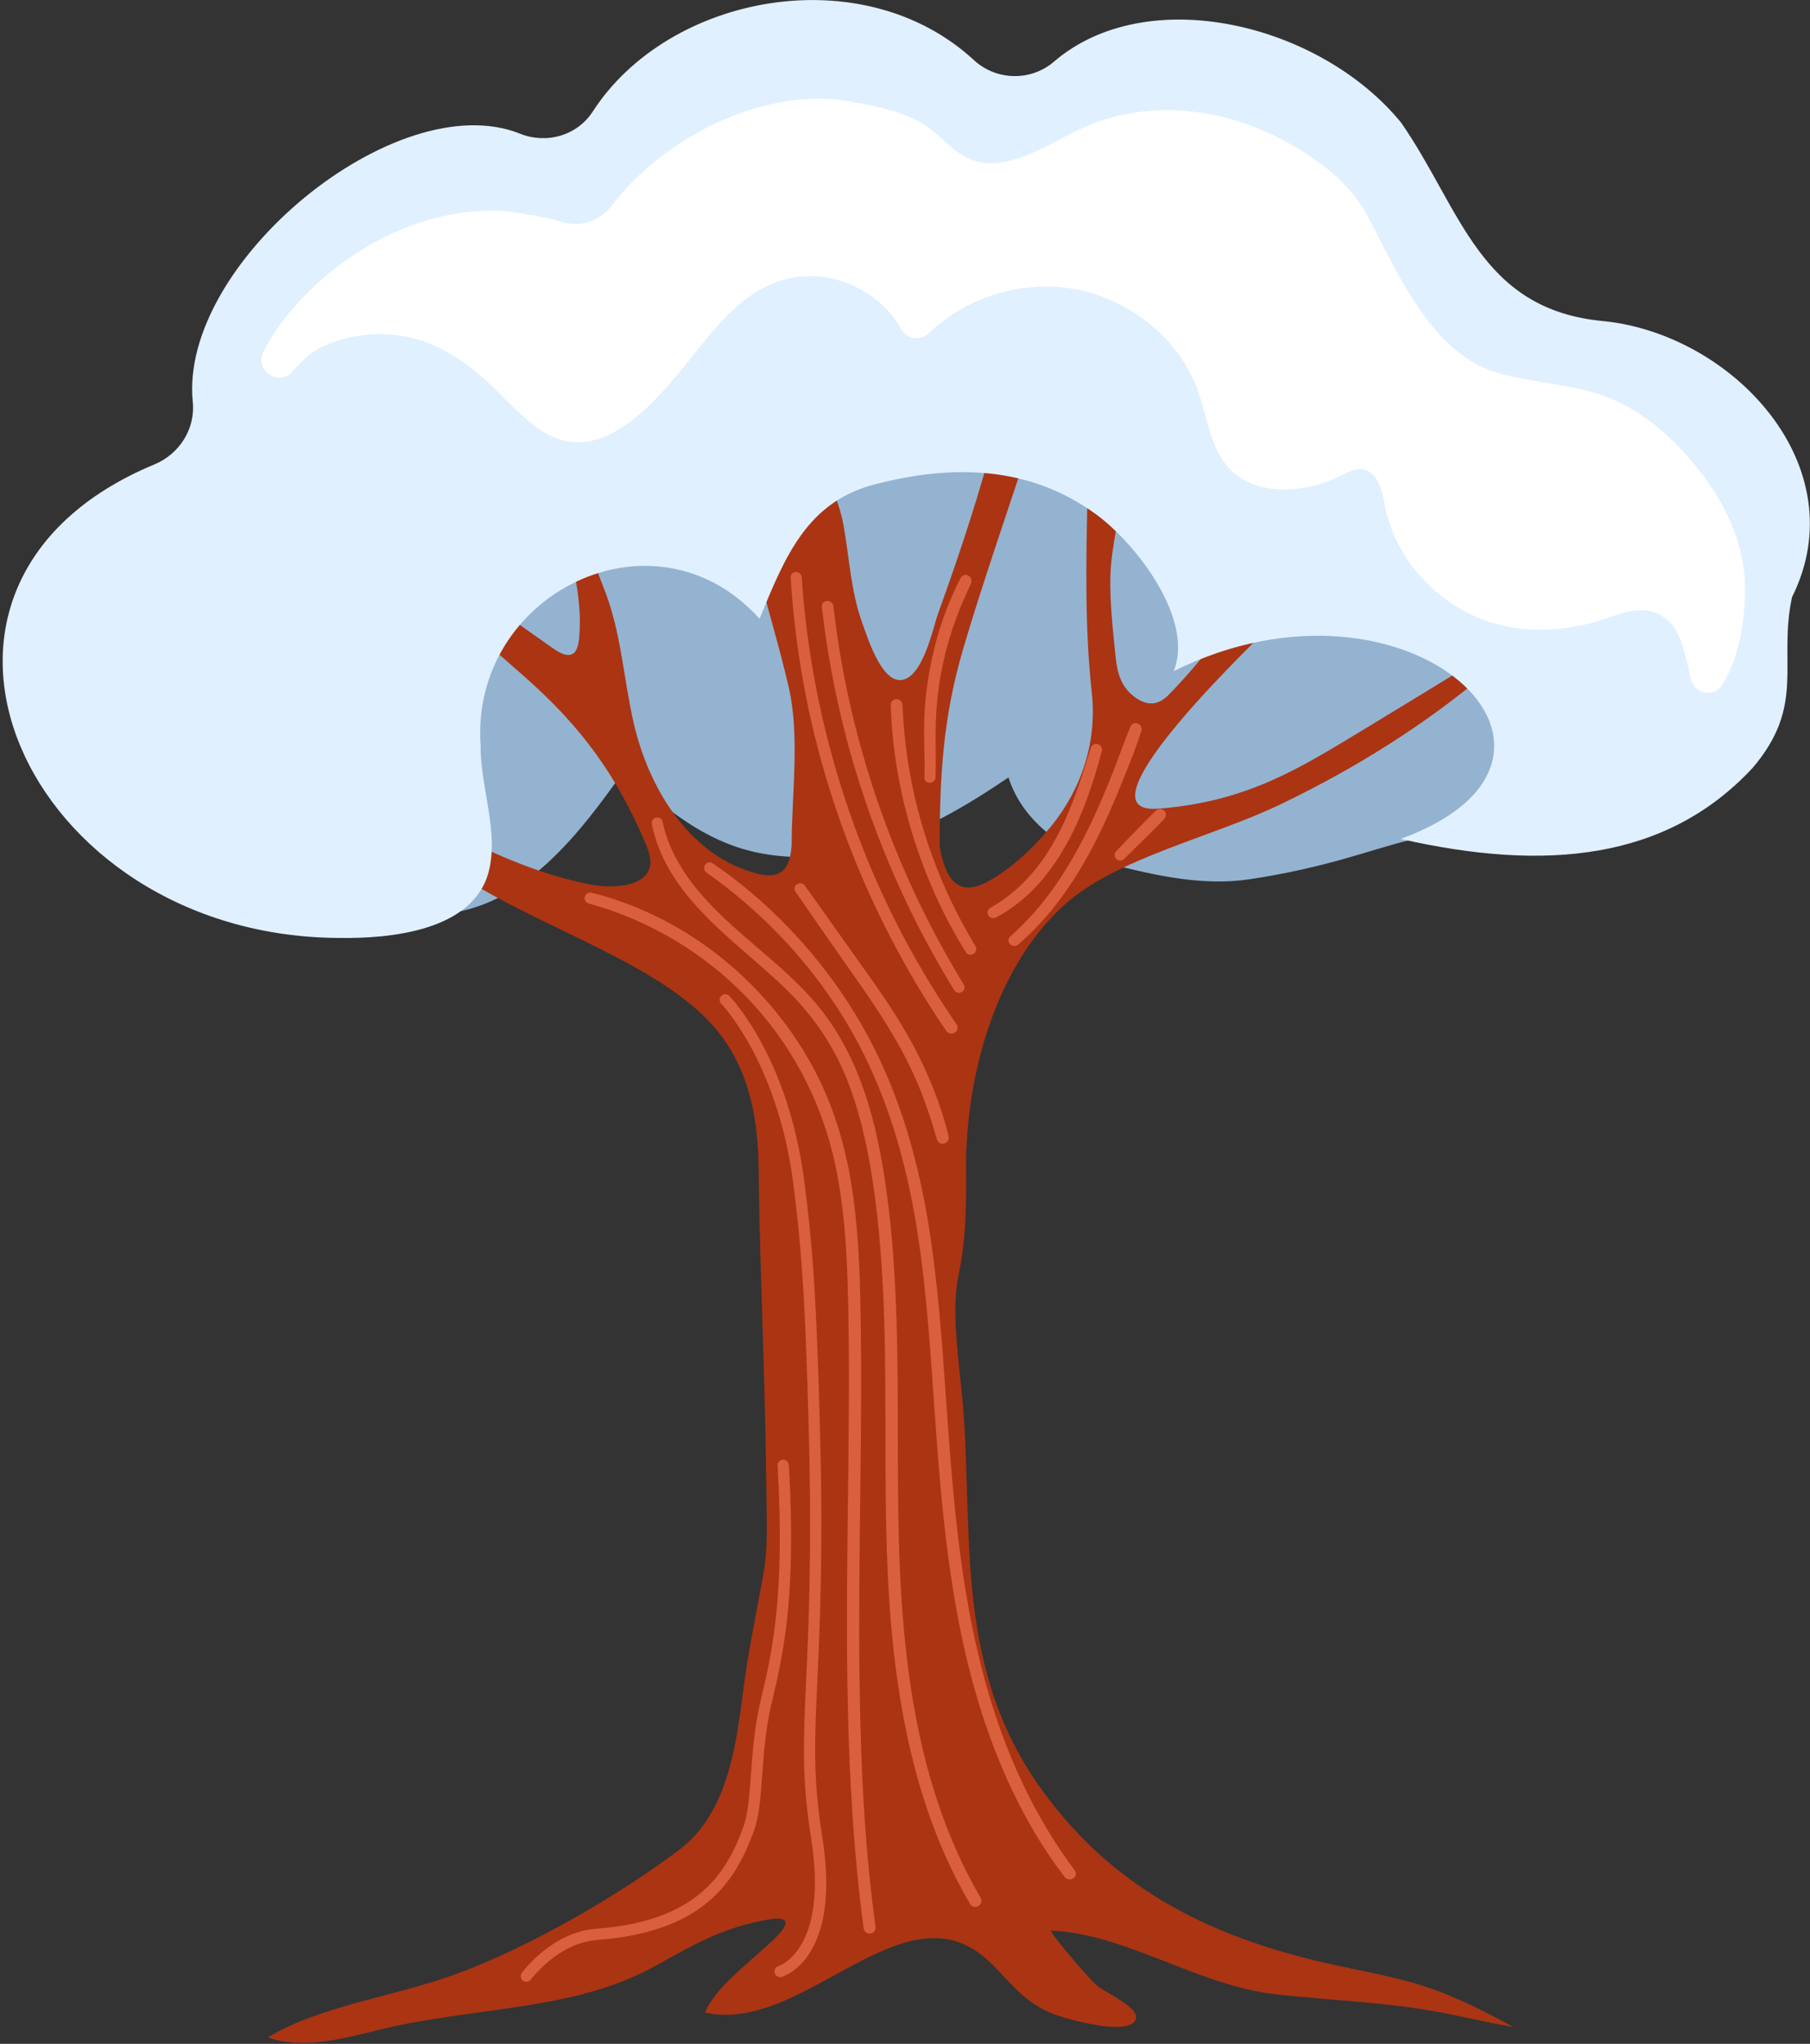 <svg width="505" height="570" viewBox="0 0 505 570" fill="none" xmlns="http://www.w3.org/2000/svg">
<rect x="0" y="0" width="505" height="570" fill="#333333" stroke="none"/>
<g clip-path="url(#clip0_1406_1406)">
<path d="M420.207 219.251C416.511 221.702 395.571 233.738 392.807 234.419C382.173 237.043 369.949 242.015 348.611 245.218C335.729 247.152 322.534 244.208 309.904 241.013C297.273 237.818 285.307 229.236 281.368 216.816C270.037 224.521 258.072 231.577 244.979 235.618C231.879 239.658 217.478 240.504 204.573 235.876C192.889 231.687 183.203 223.386 174.08 214.968C161.684 232.548 146.908 251.647 125.6 254.646C109.085 256.964 87.629 248.014 77.316 234.733C69.705 224.929 65.907 204.005 66.04 192.22C66.204 177.686 75.734 164.358 87.598 153.145C122.061 120.569 178.888 101.783 236.279 103.999C255.527 104.743 276.772 108.627 288.307 120.381C318.455 117.39 350.842 124.641 374.632 139.707C390.904 150.012 408.312 159.801 421.624 172.346C426.933 177.349 431.702 183.841 435.649 189.495C442.532 199.361 430.99 212.133 420.222 219.259L420.207 219.251Z" fill="#94B3D0"/>
<path d="M161.464 178.704C161.026 182.604 159.068 184.186 154.37 180.873C140.055 170.772 125.741 160.67 111.426 150.561C116.853 154.39 121.582 165.556 126.641 170.756C132.968 177.271 139.985 183.058 146.766 189.088C162.216 202.807 171.871 215.994 179.999 234.952C181.338 238.069 182.497 241.616 179.96 244.263C176.93 247.426 169.96 247.74 164.369 246.604C139.844 241.624 119.617 228.531 100.557 217.309C98.607 216.158 95.311 215.039 94.003 216.393C106.297 229.651 122.193 241.577 140.595 251.342C162.513 262.978 189.185 272.532 201.401 289.101C209.85 300.565 211.526 314.042 211.651 326.164C211.667 327.863 211.698 329.562 211.729 331.27C212.137 356.179 213.343 382.161 213.703 407.47C214.18 441.635 214.439 429.067 208.605 462.872C205.872 478.69 205.762 503.608 189.6 515.816C173.547 527.953 148.442 542.785 127.197 550.553C109.946 556.864 89.375 559.346 74.755 568.187C84.081 571.633 95.483 568.626 105.467 566.159C132.005 559.597 159.546 560.999 182.349 548.54C192.435 543.027 201.228 537.483 214.642 535.291C224.901 533.615 214.674 541.994 213.1 543.427C207.125 548.877 199.514 554.679 196.663 561.265C223.836 567.498 251.517 526.089 274.767 545.964C281.023 551.312 285.033 558.54 294.508 561.899C299.425 563.638 315.964 568.015 316.958 562.839C317.561 559.73 308.666 555.854 306.019 553.724C304.374 552.401 292.213 538.36 293.263 538.407C314.452 539.37 334.115 553.787 356.253 556.222C370.747 557.819 385.485 558.328 399.752 560.834C407.332 562.165 414.709 564.045 422.312 565.298C414.45 561.124 406.502 556.919 397.513 553.99C388.382 551.015 378.461 549.448 368.891 547.232C331.382 538.54 307.734 522.667 290.741 499.246C264.657 463.303 272.339 423.437 268.087 385.998C263.749 347.8 269.966 364.566 269.543 326.469C269.269 301.529 277.21 270.127 296.974 252.36C311.657 239.157 337.858 233.668 357.553 224.185C378.75 213.974 397.802 201.859 414.02 188.218C415.304 187.138 416.424 185.337 414.638 184.522C413.174 183.849 411.326 184.648 410.073 185.415C400.058 191.539 390.058 197.67 379.98 203.755C362.901 214.06 348.328 223.425 323.888 225.469C322.244 225.61 320.474 225.696 318.979 225.156C305.479 220.285 356.394 172.612 362.502 166.989C358.986 165.666 355.47 164.343 351.962 163.019C351.476 162.839 350.959 162.651 350.419 162.675C349.424 162.722 348.908 163.434 348.563 164.045C342.745 174.397 335.274 184.303 326.3 193.535C325.032 194.843 323.301 196.284 320.905 196.167C319.676 196.104 318.556 195.626 317.616 195.07C312.659 192.149 311.688 187.388 311.25 183.089C310.498 175.76 309.582 167.592 309.817 160.271C310.091 151.727 312.8 143.395 312.918 134.711C312.925 133.967 312.886 133.129 312.323 132.644C311.837 132.237 311.14 132.237 310.506 132.26C308.446 132.346 306.144 132.534 304.758 134.061C303.497 135.447 303.403 137.499 303.364 139.378C303.051 157.506 302.636 175.063 304.617 193.152C306.105 206.722 301.892 219.776 293.341 230.348C288.666 236.127 282.558 241.921 276.066 245.61C267.523 250.449 263.882 245.649 262.183 236.158C262.183 216.354 263.091 200.011 268.815 180.67C274.015 163.098 279.95 146.05 285.682 128.674C285.91 127.977 286.137 127.194 285.808 126.536C285.424 125.769 284.477 125.518 283.662 125.236C281.086 124.351 278.94 122.3 277.946 119.762C273.514 137.123 267.86 154.139 261.775 170.983C260.264 175.172 257.39 189.651 251.063 189.667C245.722 189.683 241.972 177.631 240.476 173.45C237.391 164.82 236.976 155.619 235.378 146.669C233.812 137.906 229.623 131.532 226.686 123.513C226.537 123.122 226.373 122.699 226.02 122.464C225.566 122.166 224.971 122.284 224.446 122.417C219.051 123.756 213.656 125.087 208.26 126.426C206.874 126.771 205.246 127.35 204.94 128.744C204.768 129.543 205.112 130.357 205.434 131.109C209.631 140.843 209.451 150.858 211.972 160.842C214.564 171.124 217.712 181.39 220.093 191.813C223.201 205.415 220.876 221.82 220.876 235.743C220.555 239.384 219.834 245.672 211.863 243.785C192.341 239.165 180.986 219.596 176.875 201.953C173.962 189.471 173.367 176.472 168.661 164.538C163.688 151.939 159.702 138.963 153.359 126.896C152.811 125.855 152.216 124.782 151.229 124.14C150.251 123.498 148.763 123.459 148.027 124.367C154.871 139.543 163.438 161.696 161.503 178.728L161.464 178.704Z" fill="#AB3413"/>
<path d="M488.874 214.28C464.967 239.894 431.224 243.175 390.81 233.966C452.798 211.289 393.144 154.594 327.483 187.154C333.302 172.597 316.787 151.454 305.847 143.467C287.1 129.771 265.621 129.505 244.024 135.096C225.246 139.959 219.067 155.088 211.926 172.558C182.475 139.943 131.105 165.745 134.096 207.906C133.971 219.393 139.21 231.782 136.383 242.956C132.154 259.698 108.702 261.804 94.528 261.577C6.613 261.139 -37.513 162.965 43.096 129.513C50.065 126.623 54.544 119.591 53.785 112.089C49.87 73.476 110.651 23.485 145.091 37.283C152.53 40.266 161.042 37.815 165.396 31.089C186.507 -1.589 240.649 -11.894 271.721 16.758C277.97 22.522 287.594 22.741 294.046 17.205C320.162 -5.191 368.454 6.618 390.959 34.252C407.756 58.527 412.838 86.405 447.457 89.56C483.541 93.257 518.122 130.108 499.978 166.567C496.031 184.907 503.995 196.676 488.882 214.288L488.874 214.28Z" fill="#E0F0FF"/>
<path d="M251.408 91.76C252.974 94.634 256.749 95.206 259.098 92.95C268.972 83.468 283.608 78.464 297.554 80.265C314.218 82.418 329.104 94.172 334.382 109.364C336.966 116.803 337.648 125.323 343.325 131C350.983 138.674 364.499 137.538 374.319 132.574C376.073 131.689 377.921 130.671 379.894 130.851C384.326 131.258 385.587 136.701 386.37 140.874C388.993 154.883 399.565 167.303 413.41 172.667C423.253 176.48 433.918 176.363 444.059 173.724C450.77 171.978 458.358 167.397 464.724 172.518C467.238 174.538 468.741 177.498 469.571 180.529C470.151 182.643 471.044 185.854 471.678 189.127C472.539 193.544 478.271 194.71 480.605 190.889C485.656 182.62 487.23 170.991 486.807 162.017C486.204 149.151 479.563 137.092 470.832 127.257C464.591 120.225 457.05 113.999 448.053 110.624C438.303 106.975 427.466 106.881 417.474 103.882C399.087 98.369 389.51 75.081 381.39 59.897C375.227 48.362 360.905 39.483 348.579 34.894C334.179 29.53 317.515 29.091 303.396 35.089C295.988 38.237 289.301 43.069 281.415 44.886C271.596 47.141 267.422 42.944 261.275 37.321C254.948 31.526 244.94 29.577 236.311 28.175C212.732 24.354 185.231 38.3 170.674 57.321C167.463 61.518 162.138 63.437 157.127 61.964C150.016 59.874 140.212 58.738 138.717 58.715C121.982 58.495 105.718 65.034 93.032 75.198C85.852 80.946 77.942 89.106 73.502 98.111C70.981 103.232 77.582 107.938 81.451 103.772C83.894 101.141 86.298 98.581 88.749 97.304C97.582 92.716 108.49 91.901 117.965 95.127C126.462 98.017 133.493 103.835 139.727 110.045C144.456 114.751 149.108 119.927 155.482 122.308C170.079 127.758 184.041 110.624 191.582 101.353C199.796 91.251 208.551 78.691 223.194 77.148C234.509 75.958 246.209 82.215 251.4 91.76H251.408Z" fill="white"/>
<path d="M239.795 467.281C239.615 451.376 239.803 435.198 239.991 419.553C240.077 412.317 240.163 404.831 240.218 397.47C240.312 383.382 240.257 372.607 240.038 362.537C239.819 352.733 239.341 341.183 237.469 329.86C235.723 319.32 232.763 309.703 228.683 301.262C224.925 293.502 220.062 286.18 214.228 279.508C202.529 266.126 187.713 256.196 171.386 250.793C169.264 250.088 167.126 249.478 165.043 248.961C164.198 248.757 163.391 249.235 163.172 250.088C162.953 250.926 163.415 251.725 164.237 251.96C180.861 256.541 196.014 265.484 208.05 277.84C220.586 290.714 229.232 306.978 233.053 324.879C235.527 336.492 236.185 348.403 236.483 357.486C236.859 369.107 236.874 380.712 236.835 391.526C236.796 400.743 236.686 410.124 236.577 419.184C236.412 432.732 236.248 446.733 236.334 460.515C236.498 487.28 237.634 509.128 239.913 529.284C240.218 531.97 240.555 534.719 240.938 537.702C241.025 538.368 241.4 538.884 241.98 539.127C242.183 539.213 242.403 539.253 242.622 539.253C242.99 539.253 243.35 539.135 243.648 538.9C244.133 538.524 244.36 537.921 244.274 537.256C241.51 517.146 240.132 495.565 239.811 467.288L239.795 467.281Z" fill="#DA5F3D"/>
<path d="M254.22 471.173C250.891 449.654 250.563 428.237 250.508 406.358C250.508 404.205 250.5 402.059 250.5 399.906C250.469 379.162 250.445 357.722 247.916 336.751C245.629 317.793 241.455 296.227 227.76 279.955C222.92 274.207 217.024 269.156 211.331 264.278C201.809 256.126 191.965 247.692 186.946 235.829C186.053 233.715 185.349 231.459 184.847 229.126C184.675 228.311 183.923 227.826 183.101 227.998C182.342 228.155 181.668 228.891 181.864 229.846C185.192 245.923 197.455 256.565 209.31 266.854C212.458 269.587 215.716 272.414 218.684 275.256C226.53 282.766 232.223 291.012 236.068 300.464C239.373 308.568 241.737 317.84 243.515 329.625C246.992 352.671 247.015 376.406 247.047 399.365V399.584C247.07 421.197 247.101 443.546 249.944 465.409C252.927 488.4 258.464 507.585 266.858 524.069C268.009 526.324 269.278 528.65 270.648 530.976C270.962 531.516 271.502 531.814 272.073 531.814C272.371 531.814 272.684 531.735 272.966 531.563C273.804 531.07 274.078 530.083 273.593 529.253C264.078 512.981 257.743 493.983 254.212 471.196L254.22 471.173Z" fill="#DA5F3D"/>
<path d="M274.782 468.636C268.909 447.141 266.607 425.097 264.994 404.479C264.618 399.648 264.273 394.73 263.936 389.977C262.825 374.127 261.681 357.738 259.105 341.771C255.534 319.665 249.356 301.255 240.217 285.484C231.118 269.783 218.722 255.688 204.353 244.725C202.379 243.222 200.343 241.812 198.793 240.755C198.096 240.277 197.235 240.442 196.749 241.139C196.303 241.789 196.318 242.799 197.125 243.362C212.035 253.832 224.979 267.371 234.548 282.524C244.289 297.95 250.938 315.836 254.869 337.198C258.032 354.37 259.262 372.107 260.46 389.256C260.695 392.647 260.929 396.038 261.18 399.42C262.629 419.036 264.633 441.8 270.013 463.836C275.087 484.603 282.73 502.652 292.73 517.492C294.085 519.496 295.533 521.509 297.037 523.459C297.405 523.936 297.914 524.148 298.415 524.148C298.822 524.148 299.229 524.007 299.55 523.764C300.255 523.224 300.381 522.315 299.848 521.603C288.807 506.897 280.373 489.074 274.79 468.636H274.782Z" fill="#DA5F3D"/>
<path d="M239.005 267.285C237.799 265.593 236.585 263.91 235.395 262.218C231.182 256.259 227.744 251.428 224.573 247.011C223.993 246.205 222.975 246.197 222.317 246.651C221.628 247.137 221.472 247.998 221.949 248.695C226.123 254.771 230.414 260.911 234.572 266.846C236.546 269.665 238.519 272.484 240.485 275.311C245.637 282.704 251.487 291.623 255.801 301.646C257.814 306.321 259.591 311.442 261.4 317.754C261.612 318.498 262.254 318.967 262.99 318.967C263.139 318.967 263.295 318.944 263.452 318.905C264.368 318.662 264.893 317.785 264.666 316.869C262.356 307.496 258.519 298.028 253.256 288.749C249.012 281.271 243.93 274.168 239.005 267.293V267.285Z" fill="#DA5F3D"/>
<path d="M248.675 261.85C253.334 270.793 258.495 279.43 263.992 287.504C264.321 287.989 264.83 288.263 265.402 288.263C265.449 288.263 265.495 288.263 265.542 288.263C266.185 288.216 266.772 287.825 267.038 287.269C267.281 286.76 267.226 286.18 266.889 285.687C256.991 271.286 248.628 255.868 242.05 239.838C235.512 223.918 230.578 207.223 227.391 190.207C225.59 180.576 224.337 170.74 223.68 160.967C223.617 159.996 222.771 159.472 221.988 159.519C221.15 159.574 220.555 160.239 220.61 161.069C221.667 178.587 224.611 196.065 229.365 213.042C234.087 229.893 240.586 246.322 248.683 261.858L248.675 261.85Z" fill="#DA5F3D"/>
<path d="M238.08 212.815C242.215 226.942 247.587 240.81 254.047 254.044C257.688 261.491 261.792 268.93 266.247 276.158C266.537 276.635 267.023 276.886 267.532 276.886C267.813 276.886 268.103 276.807 268.377 276.643C269.113 276.189 269.333 275.304 268.886 274.576C261.204 262.015 254.587 248.797 249.208 235.273C243.836 221.758 239.576 207.749 236.553 193.63C234.823 185.556 233.468 177.295 232.528 169.081C232.411 168.031 231.471 167.507 230.625 167.601C229.764 167.702 229.208 168.391 229.302 169.253C230.986 184.037 233.938 198.696 238.065 212.815H238.08Z" fill="#DA5F3D"/>
<path d="M269.442 265.523C269.747 266.008 270.241 266.275 270.765 266.275C271.055 266.275 271.352 266.196 271.634 266.024C272.386 265.562 272.621 264.646 272.167 263.894C262.465 247.849 256.114 230.465 253.295 212.227C252.567 207.521 252.073 202.392 251.784 196.558C251.737 195.634 250.985 194.968 250.053 195C249.16 195.031 248.503 195.728 248.526 196.621C249.051 214.968 253.624 233.879 261.752 251.326C263.999 256.142 266.584 260.918 269.442 265.515V265.523Z" fill="#DA5F3D"/>
<path d="M257.892 216.769C257.861 217.622 258.487 218.296 259.356 218.327C259.38 218.327 259.403 218.327 259.427 218.327C260.296 218.327 260.969 217.693 261.009 216.832C261.11 214.153 261.087 211.436 261.063 208.813C261.04 206.566 261.024 204.232 261.087 201.953C261.212 197.388 261.666 192.846 262.434 188.461C263.937 179.886 266.709 171.476 270.907 162.745C271.353 161.813 270.86 160.881 270.124 160.513C269.325 160.114 268.456 160.396 268.041 161.187C263.867 169.19 260.899 178.117 259.231 187.733C258.425 192.353 257.963 196.973 257.845 201.468C257.782 203.911 257.837 206.385 257.892 208.782C257.947 211.405 258.009 214.114 257.916 216.769H257.892Z" fill="#DA5F3D"/>
<path d="M277.116 256.079C277.367 256.079 277.618 256.016 277.86 255.891C288.925 250.057 297.539 238.765 303.443 222.344C304.955 218.139 306.286 213.809 307.406 209.463C307.625 208.609 307.147 207.787 306.294 207.544C305.432 207.302 304.594 207.756 304.328 208.602C300.35 221.467 295.84 236.056 285.26 246.432C282.504 249.133 279.497 251.396 276.318 253.166C275.566 253.581 275.315 254.474 275.723 255.233C276.02 255.781 276.545 256.087 277.101 256.087L277.116 256.079Z" fill="#DA5F3D"/>
<path d="M291.995 250.293C288.886 254.325 285.488 257.967 281.893 261.138C281.243 261.71 281.189 262.602 281.76 263.252C282.066 263.605 282.535 263.832 283.021 263.832C283.373 263.832 283.734 263.714 284.047 263.44C298.581 250.989 306.858 233.582 313.036 218.21L313.709 216.542C315.377 212.4 317.108 208.116 318.478 203.802C318.737 202.979 318.283 202.11 317.413 201.789C316.591 201.484 315.753 201.821 315.432 202.588C314.391 205.039 313.451 207.568 312.543 210.019C311.94 211.64 311.321 213.308 310.679 214.937C308.823 219.651 307.1 223.723 305.401 227.403C301.173 236.597 296.78 244.083 291.987 250.293H291.995Z" fill="#DA5F3D"/>
<path d="M324.813 226.072C324.218 225.477 323.294 225.453 322.628 226.009C321.814 226.69 321.062 227.466 320.342 228.21L316.943 231.663C315.189 233.44 313.388 235.312 311.415 237.387C310.828 238.006 310.843 238.93 311.454 239.541C311.759 239.846 312.151 240.003 312.535 240.003C312.918 240.003 313.294 239.854 313.592 239.564C315.667 237.567 317.523 235.743 319.277 233.996L322.668 230.621C323.419 229.877 324.202 229.11 324.891 228.272C325.447 227.599 325.416 226.675 324.813 226.072Z" fill="#DA5F3D"/>
<path d="M220.086 408.558C220.039 407.697 219.302 407.047 218.433 407.086C217.572 407.133 216.906 407.877 216.961 408.738C219.036 445.245 215.387 460.805 212.451 473.303L212.051 475.017C210.477 481.791 209.976 488.635 209.538 494.673C209.099 500.655 208.723 505.816 207.447 509.371C202.553 522.957 194.182 535.823 166.265 537.914C154.026 538.83 145.937 549.746 145.592 550.208C145.083 550.905 145.232 551.884 145.937 552.393C146.219 552.596 146.54 552.698 146.861 552.698C147.346 552.698 147.816 552.479 148.129 552.056C148.208 551.954 155.733 541.845 166.508 541.038C196.202 538.814 205.152 525.009 210.407 510.436C211.832 506.473 212.224 501.109 212.678 494.9C213.108 488.98 213.602 482.269 215.121 475.73L215.52 474.023C218.504 461.329 222.208 445.527 220.109 408.566L220.086 408.558Z" fill="#DA5F3D"/>
<path d="M228.05 468.604C228.723 453.929 229.655 433.828 228.833 400.743C227.791 358.677 226.421 345.333 224.448 329.782C220.063 295.131 204.151 278.444 203.477 277.747C202.874 277.128 201.887 277.112 201.261 277.715C200.642 278.318 200.627 279.305 201.23 279.931C201.269 279.971 205.239 284.105 209.679 292.335C213.774 299.923 219.123 312.648 221.339 330.173C223.297 345.631 224.659 358.904 225.701 400.822C226.523 433.797 225.599 453.828 224.918 468.463C224.15 485.096 223.641 496.082 226.296 512.628C231.276 543.685 217.392 548.258 217.212 548.321C216.39 548.556 215.904 549.417 216.139 550.247C216.335 550.936 216.962 551.39 217.651 551.39C217.792 551.39 217.933 551.375 218.074 551.336C218.763 551.14 234.87 546.246 229.397 512.135C226.797 495.91 227.267 485.628 228.05 468.604Z" fill="#DA5F3D"/>
</g>
<defs>
<clipPath id="clip0_1406_1406">
<rect width="504.203" height="569.738" fill="white" transform="translate(0.747)"/>
</clipPath>
</defs>
</svg>
